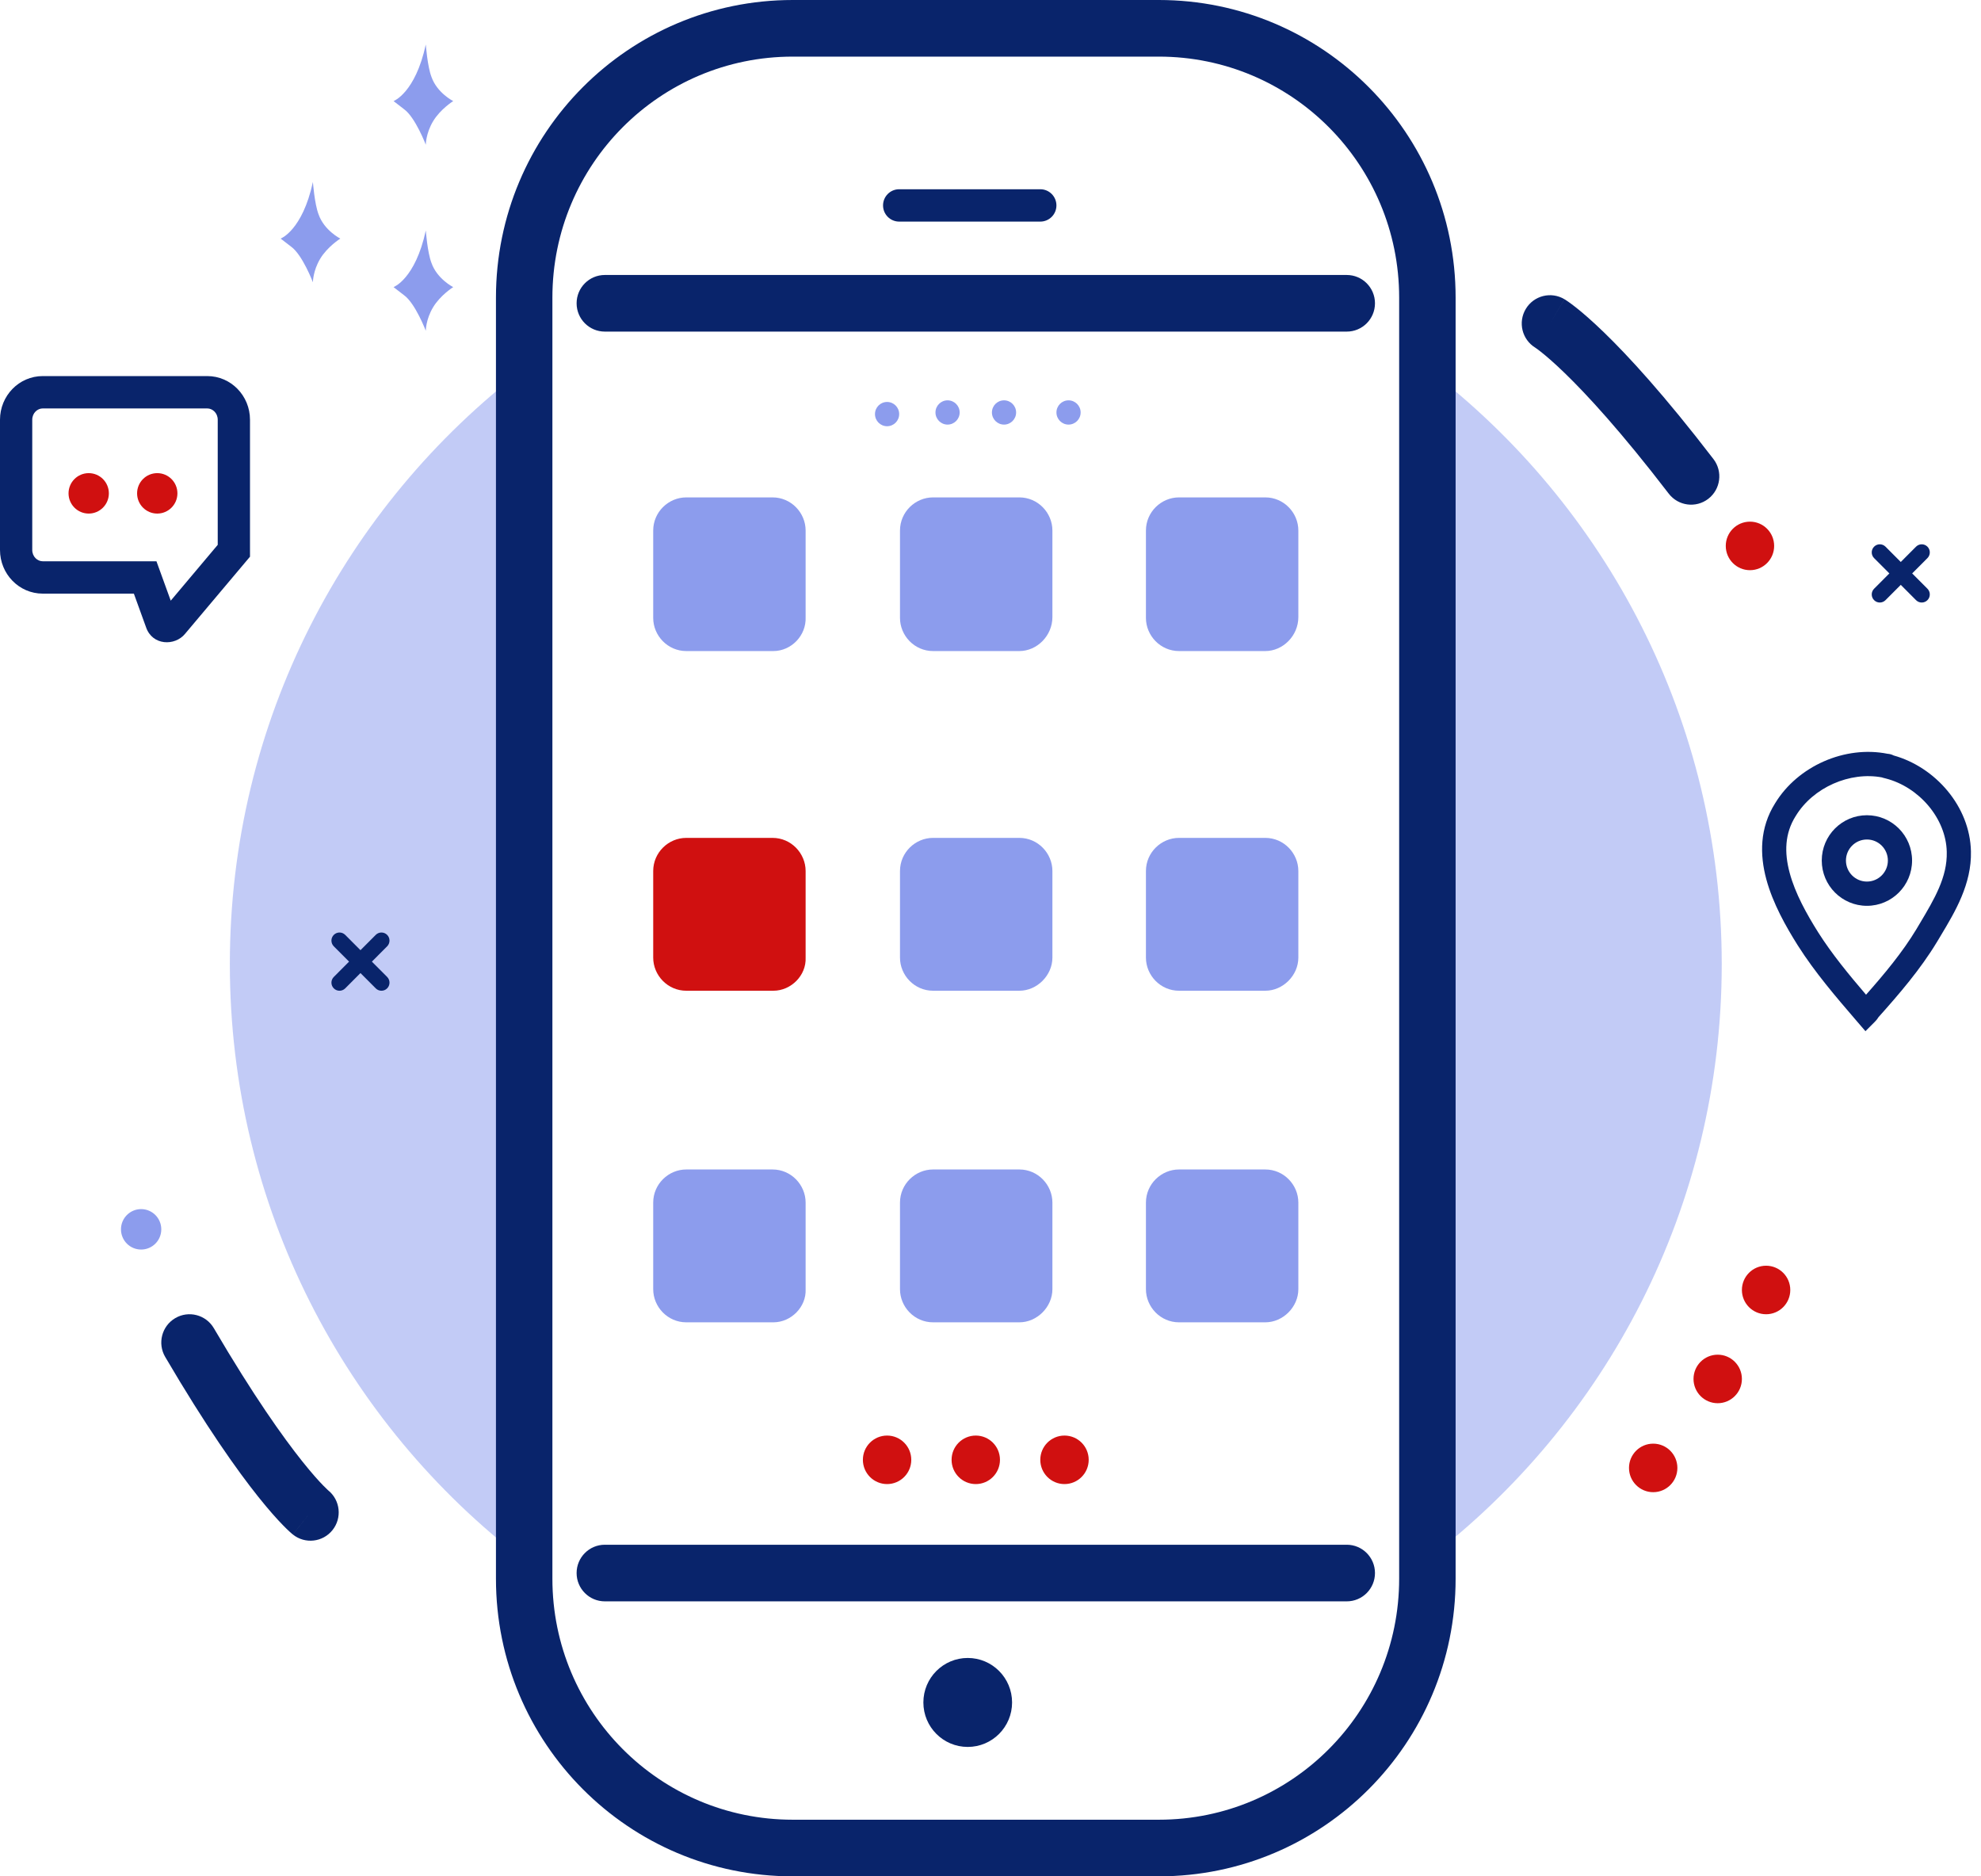 <?xml version="1.0" encoding="UTF-8"?>
<svg xmlns="http://www.w3.org/2000/svg" width="132" height="125" viewBox="0 0 132 125" fill="none">
  <path d="M59.109 28.395C59.554 28.395 59.915 28.033 59.915 27.587C59.915 27.14 59.554 26.778 59.109 26.778C58.664 26.778 58.303 27.14 58.303 27.587C58.303 28.033 58.664 28.395 59.109 28.395Z" fill="#8C9CED"></path>
  <path d="M63.139 28.286C63.584 28.286 63.945 27.924 63.945 27.478C63.945 27.032 63.584 26.67 63.139 26.67C62.694 26.67 62.333 27.032 62.333 27.478C62.333 27.924 62.694 28.286 63.139 28.286Z" fill="#8C9CED"></path>
  <path d="M66.901 28.286C67.346 28.286 67.707 27.924 67.707 27.478C67.707 27.032 67.346 26.67 66.901 26.67C66.456 26.67 66.095 27.032 66.095 27.478C66.095 27.924 66.456 28.286 66.901 28.286Z" fill="#8C9CED"></path>
  <path d="M71.2 28.286C71.645 28.286 72.006 27.924 72.006 27.478C72.006 27.032 71.645 26.67 71.2 26.67C70.754 26.67 70.394 27.032 70.394 27.478C70.394 27.924 70.754 28.286 71.2 28.286Z" fill="#8C9CED"></path>
  <path d="M9.404 83.244C10.146 83.244 10.747 82.641 10.747 81.897C10.747 81.153 10.146 80.55 9.404 80.55C8.662 80.55 8.061 81.153 8.061 81.897C8.061 82.641 8.662 83.244 9.404 83.244Z" fill="#8C9CED"></path>
  <path d="M59.109 98.868C59.999 98.868 60.721 98.145 60.721 97.252C60.721 96.359 59.999 95.636 59.109 95.636C58.219 95.636 57.497 96.359 57.497 97.252C57.497 98.145 58.219 98.868 59.109 98.868Z" fill="#D01010"></path>
  <path d="M70.93 98.868C71.821 98.868 72.543 98.145 72.543 97.252C72.543 96.359 71.821 95.636 70.93 95.636C70.04 95.636 69.318 96.359 69.318 97.252C69.318 98.145 70.04 98.868 70.93 98.868Z" fill="#D01010"></path>
  <path d="M65.019 98.868C65.91 98.868 66.631 98.145 66.631 97.252C66.631 96.359 65.91 95.636 65.019 95.636C64.129 95.636 63.407 96.359 63.407 97.252C63.407 98.145 64.129 98.868 65.019 98.868Z" fill="#D01010"></path>
  <path opacity="0.53" d="M34.928 24.569C22.999 33.675 15.315 48.061 15.315 64.225C15.315 80.388 22.999 94.828 34.928 103.934V24.569Z" fill="#8C9CED"></path>
  <path opacity="0.53" d="M95.111 24.569V103.88C107.041 94.774 114.725 80.388 114.725 64.225C114.725 48.061 107.041 33.675 95.111 24.569Z" fill="#8C9CED"></path>
  <path d="M116.605 37.985C117.496 37.985 118.217 37.261 118.217 36.368C118.217 35.476 117.496 34.752 116.605 34.752C115.715 34.752 114.993 35.476 114.993 36.368C114.993 37.261 115.715 37.985 116.605 37.985Z" fill="#D01010"></path>
  <path d="M114.456 93.481C115.346 93.481 116.068 92.757 116.068 91.864C116.068 90.972 115.346 90.248 114.456 90.248C113.565 90.248 112.844 90.972 112.844 91.864C112.844 92.757 113.565 93.481 114.456 93.481Z" fill="#D01010"></path>
  <path d="M110.157 99.408C111.047 99.408 111.769 98.684 111.769 97.791C111.769 96.898 111.047 96.175 110.157 96.175C109.267 96.175 108.545 96.898 108.545 97.791C108.545 98.684 109.267 99.408 110.157 99.408Z" fill="#D01010"></path>
  <path d="M117.68 87.554C118.571 87.554 119.292 86.83 119.292 85.938C119.292 85.045 118.571 84.321 117.68 84.321C116.79 84.321 116.068 85.045 116.068 85.938C116.068 86.83 116.79 87.554 117.68 87.554Z" fill="#D01010"></path>
  <path fill-rule="evenodd" clip-rule="evenodd" d="M101.667 20.582C102.201 19.689 103.356 19.399 104.247 19.935L103.279 21.552C104.247 19.935 104.248 19.936 104.249 19.936L104.251 19.937L104.255 19.94L104.263 19.945L104.284 19.957C104.298 19.967 104.316 19.978 104.336 19.991C104.377 20.018 104.429 20.052 104.492 20.096C104.618 20.183 104.788 20.308 105.005 20.479C105.438 20.821 106.056 21.348 106.869 22.135C108.494 23.707 110.906 26.326 114.174 30.585C114.807 31.411 114.653 32.595 113.83 33.23C113.007 33.865 111.826 33.711 111.192 32.885C108.012 28.74 105.722 26.267 104.257 24.849C103.525 24.14 103.002 23.698 102.679 23.443C102.518 23.316 102.407 23.236 102.346 23.194C102.317 23.173 102.299 23.161 102.293 23.157C101.417 22.616 101.136 21.468 101.667 20.582Z" fill="#09246B"></path>
  <path fill-rule="evenodd" clip-rule="evenodd" d="M11.675 87.814C12.57 87.286 13.723 87.586 14.249 88.484C16.901 93.003 18.866 95.754 20.142 97.354C20.779 98.153 21.243 98.662 21.531 98.958C21.675 99.106 21.775 99.2 21.83 99.251C21.858 99.276 21.874 99.291 21.88 99.296C22.676 99.949 22.801 101.125 22.157 101.932C21.508 102.746 20.325 102.878 19.514 102.227L20.66 100.789C19.514 102.227 19.513 102.226 19.512 102.226L19.51 102.224L19.507 102.222L19.499 102.215L19.481 102.2C19.468 102.189 19.452 102.176 19.434 102.16C19.397 102.129 19.351 102.088 19.295 102.037C19.182 101.934 19.03 101.789 18.838 101.591C18.455 101.197 17.91 100.595 17.205 99.71C15.794 97.942 13.729 95.036 11.007 90.396C10.48 89.498 10.779 88.342 11.675 87.814Z" fill="#09246B"></path>
  <path d="M28.372 2.963C28.372 2.963 28.48 4.418 28.748 5.118C29.124 6.196 30.199 6.734 30.199 6.734C30.199 6.734 29.339 7.273 28.856 8.081C28.372 8.89 28.372 9.644 28.372 9.644C28.372 9.644 27.674 7.812 26.921 7.273C26.223 6.734 26.223 6.734 26.223 6.734C26.223 6.734 27.674 6.196 28.372 2.963Z" fill="#8C9CED"></path>
  <path d="M20.85 12.123C20.85 12.123 20.957 13.578 21.226 14.278C21.602 15.356 22.677 15.895 22.677 15.895C22.677 15.895 21.817 16.433 21.333 17.242C20.85 18.05 20.85 18.804 20.85 18.804C20.85 18.804 20.151 16.972 19.399 16.433C18.7 15.895 18.7 15.895 18.7 15.895C18.7 15.895 20.151 15.356 20.85 12.123Z" fill="#8C9CED"></path>
  <path d="M28.372 15.355C28.372 15.355 28.48 16.81 28.748 17.511C29.124 18.588 30.199 19.127 30.199 19.127C30.199 19.127 29.339 19.666 28.856 20.474C28.372 21.282 28.372 22.037 28.372 22.037C28.372 22.037 27.674 20.205 26.921 19.666C26.223 19.127 26.223 19.127 26.223 19.127C26.223 19.127 27.674 18.588 28.372 15.355Z" fill="#8C9CED"></path>
  <path fill-rule="evenodd" clip-rule="evenodd" d="M33.047 19.828C33.047 8.872 41.895 0 52.822 0H77.217C88.143 0 96.992 8.872 96.992 19.828V105.172C96.992 116.128 88.143 125 77.217 125H52.822C41.895 125 33.047 116.128 33.047 105.172V19.828ZM52.822 3.772C43.973 3.772 36.808 10.955 36.808 19.828V105.172C36.808 114.045 43.973 121.228 52.822 121.228H77.217C86.066 121.228 93.23 114.045 93.23 105.172V19.828C93.23 10.955 86.066 3.772 77.217 3.772H52.822Z" fill="#09246B"></path>
  <path d="M64.483 116.379C66.115 116.379 67.438 115.052 67.438 113.416C67.438 111.779 66.115 110.452 64.483 110.452C62.85 110.452 61.527 111.779 61.527 113.416C61.527 115.052 62.85 116.379 64.483 116.379Z" fill="#09246B"></path>
  <path d="M51.532 43.373H45.728C44.493 43.373 43.525 42.349 43.525 41.164V35.345C43.525 34.106 44.546 33.136 45.728 33.136H51.478C52.714 33.136 53.681 34.159 53.681 35.345V41.11C53.735 42.349 52.714 43.373 51.532 43.373Z" fill="#8C9CED"></path>
  <path d="M67.922 43.373H62.172C60.936 43.373 59.969 42.349 59.969 41.164V35.345C59.969 34.106 60.99 33.136 62.172 33.136H67.922C69.157 33.136 70.125 34.159 70.125 35.345V41.11C70.125 42.349 69.104 43.373 67.922 43.373Z" fill="#8C9CED"></path>
  <path d="M84.31 43.373H78.561C77.325 43.373 76.357 42.349 76.357 41.164V35.345C76.357 34.106 77.378 33.136 78.561 33.136H84.31C85.546 33.136 86.513 34.159 86.513 35.345V41.11C86.513 42.349 85.492 43.373 84.31 43.373Z" fill="#8C9CED"></path>
  <path d="M51.532 66.002H45.728C44.493 66.002 43.525 64.979 43.525 63.794V58.028C43.525 56.789 44.546 55.819 45.728 55.819H51.478C52.714 55.819 53.681 56.843 53.681 58.028V63.794C53.735 64.979 52.714 66.002 51.532 66.002Z" fill="#D01010"></path>
  <path d="M67.922 66.002H62.172C60.936 66.002 59.969 64.979 59.969 63.794V58.028C59.969 56.789 60.99 55.819 62.172 55.819H67.922C69.157 55.819 70.125 56.843 70.125 58.028V63.794C70.125 64.979 69.104 66.002 67.922 66.002Z" fill="#8C9CED"></path>
  <path d="M84.31 66.002H78.561C77.325 66.002 76.357 64.979 76.357 63.794V58.028C76.357 56.789 77.378 55.819 78.561 55.819H84.31C85.546 55.819 86.513 56.843 86.513 58.028V63.794C86.513 64.979 85.492 66.002 84.31 66.002Z" fill="#8C9CED"></path>
  <path d="M51.532 88.092H45.728C44.493 88.092 43.525 87.069 43.525 85.883V80.118C43.525 78.879 44.546 77.909 45.728 77.909H51.478C52.714 77.909 53.681 78.933 53.681 80.118V85.883C53.735 87.069 52.714 88.092 51.532 88.092Z" fill="#8C9CED"></path>
  <path d="M67.922 88.092H62.172C60.936 88.092 59.969 87.069 59.969 85.883V80.118C59.969 78.879 60.99 77.909 62.172 77.909H67.922C69.157 77.909 70.125 78.933 70.125 80.118V85.883C70.125 87.069 69.104 88.092 67.922 88.092Z" fill="#8C9CED"></path>
  <path d="M5.911 34.214C6.653 34.214 7.254 33.61 7.254 32.867C7.254 32.123 6.653 31.52 5.911 31.52C5.169 31.52 4.567 32.123 4.567 32.867C4.567 33.61 5.169 34.214 5.911 34.214Z" fill="#D01010"></path>
  <path d="M10.478 34.214C11.22 34.214 11.822 33.61 11.822 32.867C11.822 32.123 11.22 31.52 10.478 31.52C9.736 31.52 9.135 32.123 9.135 32.867C9.135 33.61 9.736 34.214 10.478 34.214Z" fill="#D01010"></path>
  <path fill-rule="evenodd" clip-rule="evenodd" d="M0 27.963C0 26.365 1.266 25.054 2.848 25.054H13.81C15.392 25.054 16.658 26.365 16.658 27.963V37.086L12.327 42.229C11.654 43.049 10.154 43.016 9.733 41.791L8.92 39.547H2.848C1.266 39.547 0 38.236 0 36.638V27.963ZM2.848 27.209C2.495 27.209 2.149 27.514 2.149 27.963V36.638C2.149 37.087 2.495 37.392 2.848 37.392H10.425L11.377 40.016L14.508 36.297V27.963C14.508 27.514 14.163 27.209 13.81 27.209H2.848Z" fill="#09246B"></path>
  <path d="M84.31 88.092H78.561C77.325 88.092 76.357 87.069 76.357 85.883V80.118C76.357 78.879 77.378 77.909 78.561 77.909H84.31C85.546 77.909 86.513 78.933 86.513 80.118V85.883C86.513 87.069 85.492 88.092 84.31 88.092Z" fill="#8C9CED"></path>
  <path fill-rule="evenodd" clip-rule="evenodd" d="M58.84 13.685C58.84 13.09 59.321 12.607 59.915 12.607H69.318C69.912 12.607 70.393 13.09 70.393 13.685C70.393 14.28 69.912 14.763 69.318 14.763H59.915C59.321 14.763 58.84 14.28 58.84 13.685Z" fill="#09246B"></path>
  <path fill-rule="evenodd" clip-rule="evenodd" d="M38.421 20.205C38.421 19.164 39.263 18.319 40.302 18.319H89.738C90.777 18.319 91.619 19.164 91.619 20.205C91.619 21.247 90.777 22.091 89.738 22.091H40.302C39.263 22.091 38.421 21.247 38.421 20.205Z" fill="#09246B"></path>
  <path fill-rule="evenodd" clip-rule="evenodd" d="M38.421 104.795C38.421 103.753 39.263 102.909 40.302 102.909H89.738C90.777 102.909 91.619 103.753 91.619 104.795C91.619 105.836 90.777 106.681 89.738 106.681H40.302C39.263 106.681 38.421 105.836 38.421 104.795Z" fill="#09246B"></path>
  <path fill-rule="evenodd" clip-rule="evenodd" d="M124.398 55.927C123.626 55.927 123.001 56.554 123.001 57.328C123.001 58.102 123.626 58.729 124.398 58.729C125.169 58.729 125.795 58.102 125.795 57.328C125.795 56.554 125.169 55.927 124.398 55.927ZM121.389 57.328C121.389 55.661 122.736 54.31 124.398 54.31C126.06 54.31 127.407 55.661 127.407 57.328C127.407 58.994 126.06 60.345 124.398 60.345C122.736 60.345 121.389 58.994 121.389 57.328Z" fill="#09246B"></path>
  <path fill-rule="evenodd" clip-rule="evenodd" d="M125.424 51.795C123.258 51.379 120.808 52.464 119.659 54.354L119.655 54.36L119.651 54.366C118.923 55.516 118.886 56.798 119.252 58.154C119.621 59.526 120.385 60.895 121.156 62.121C122.082 63.579 123.198 64.931 124.34 66.267C125.58 64.866 126.759 63.45 127.683 61.922C127.762 61.789 127.84 61.658 127.918 61.528C128.894 59.89 129.761 58.436 129.718 56.755L129.718 56.751C129.672 54.516 127.866 52.428 125.649 51.86L125.435 51.806L125.424 51.795ZM125.7 51.832C125.699 51.832 125.696 51.832 125.69 51.832C125.697 51.832 125.7 51.832 125.7 51.832ZM125.165 67.768C125.07 67.925 124.974 68.022 124.916 68.08L124.3 68.697L123.733 68.038C123.704 68.004 123.675 67.971 123.646 67.937C122.336 66.413 120.935 64.784 119.795 62.987L119.793 62.985C119.006 61.733 118.131 60.193 117.695 58.575C117.255 56.943 117.244 55.157 118.286 53.506C119.795 51.032 122.939 49.648 125.779 50.217C125.874 50.223 126.024 50.246 126.182 50.33C128.957 51.104 131.267 53.72 131.329 56.716C131.384 58.891 130.268 60.75 129.333 62.307C129.242 62.458 129.153 62.606 129.067 62.751L129.063 62.757C127.962 64.58 126.543 66.225 125.165 67.768Z" fill="#09246B"></path>
  <path fill-rule="evenodd" clip-rule="evenodd" d="M22.242 62.281C22.452 62.07 22.792 62.07 23.002 62.281L25.797 65.083C26.006 65.293 26.006 65.634 25.797 65.844C25.587 66.055 25.246 66.055 25.037 65.844L22.242 63.043C22.032 62.832 22.032 62.491 22.242 62.281Z" fill="#09246B"></path>
  <path fill-rule="evenodd" clip-rule="evenodd" d="M25.797 62.281C26.006 62.491 26.006 62.832 25.797 63.043L23.002 65.844C22.792 66.055 22.452 66.055 22.242 65.844C22.032 65.634 22.032 65.293 22.242 65.083L25.037 62.281C25.246 62.07 25.587 62.07 25.797 62.281Z" fill="#09246B"></path>
  <path fill-rule="evenodd" clip-rule="evenodd" d="M124.877 36.419C125.087 36.208 125.427 36.208 125.637 36.419L128.431 39.22C128.641 39.431 128.641 39.772 128.431 39.982C128.221 40.193 127.881 40.193 127.671 39.982L124.877 37.181C124.667 36.97 124.667 36.629 124.877 36.419Z" fill="#09246B"></path>
  <path fill-rule="evenodd" clip-rule="evenodd" d="M128.431 36.419C128.641 36.629 128.641 36.97 128.431 37.181L125.637 39.982C125.427 40.193 125.087 40.193 124.877 39.982C124.667 39.772 124.667 39.431 124.877 39.22L127.671 36.419C127.881 36.208 128.221 36.208 128.431 36.419Z" fill="#09246B"></path>
</svg>
